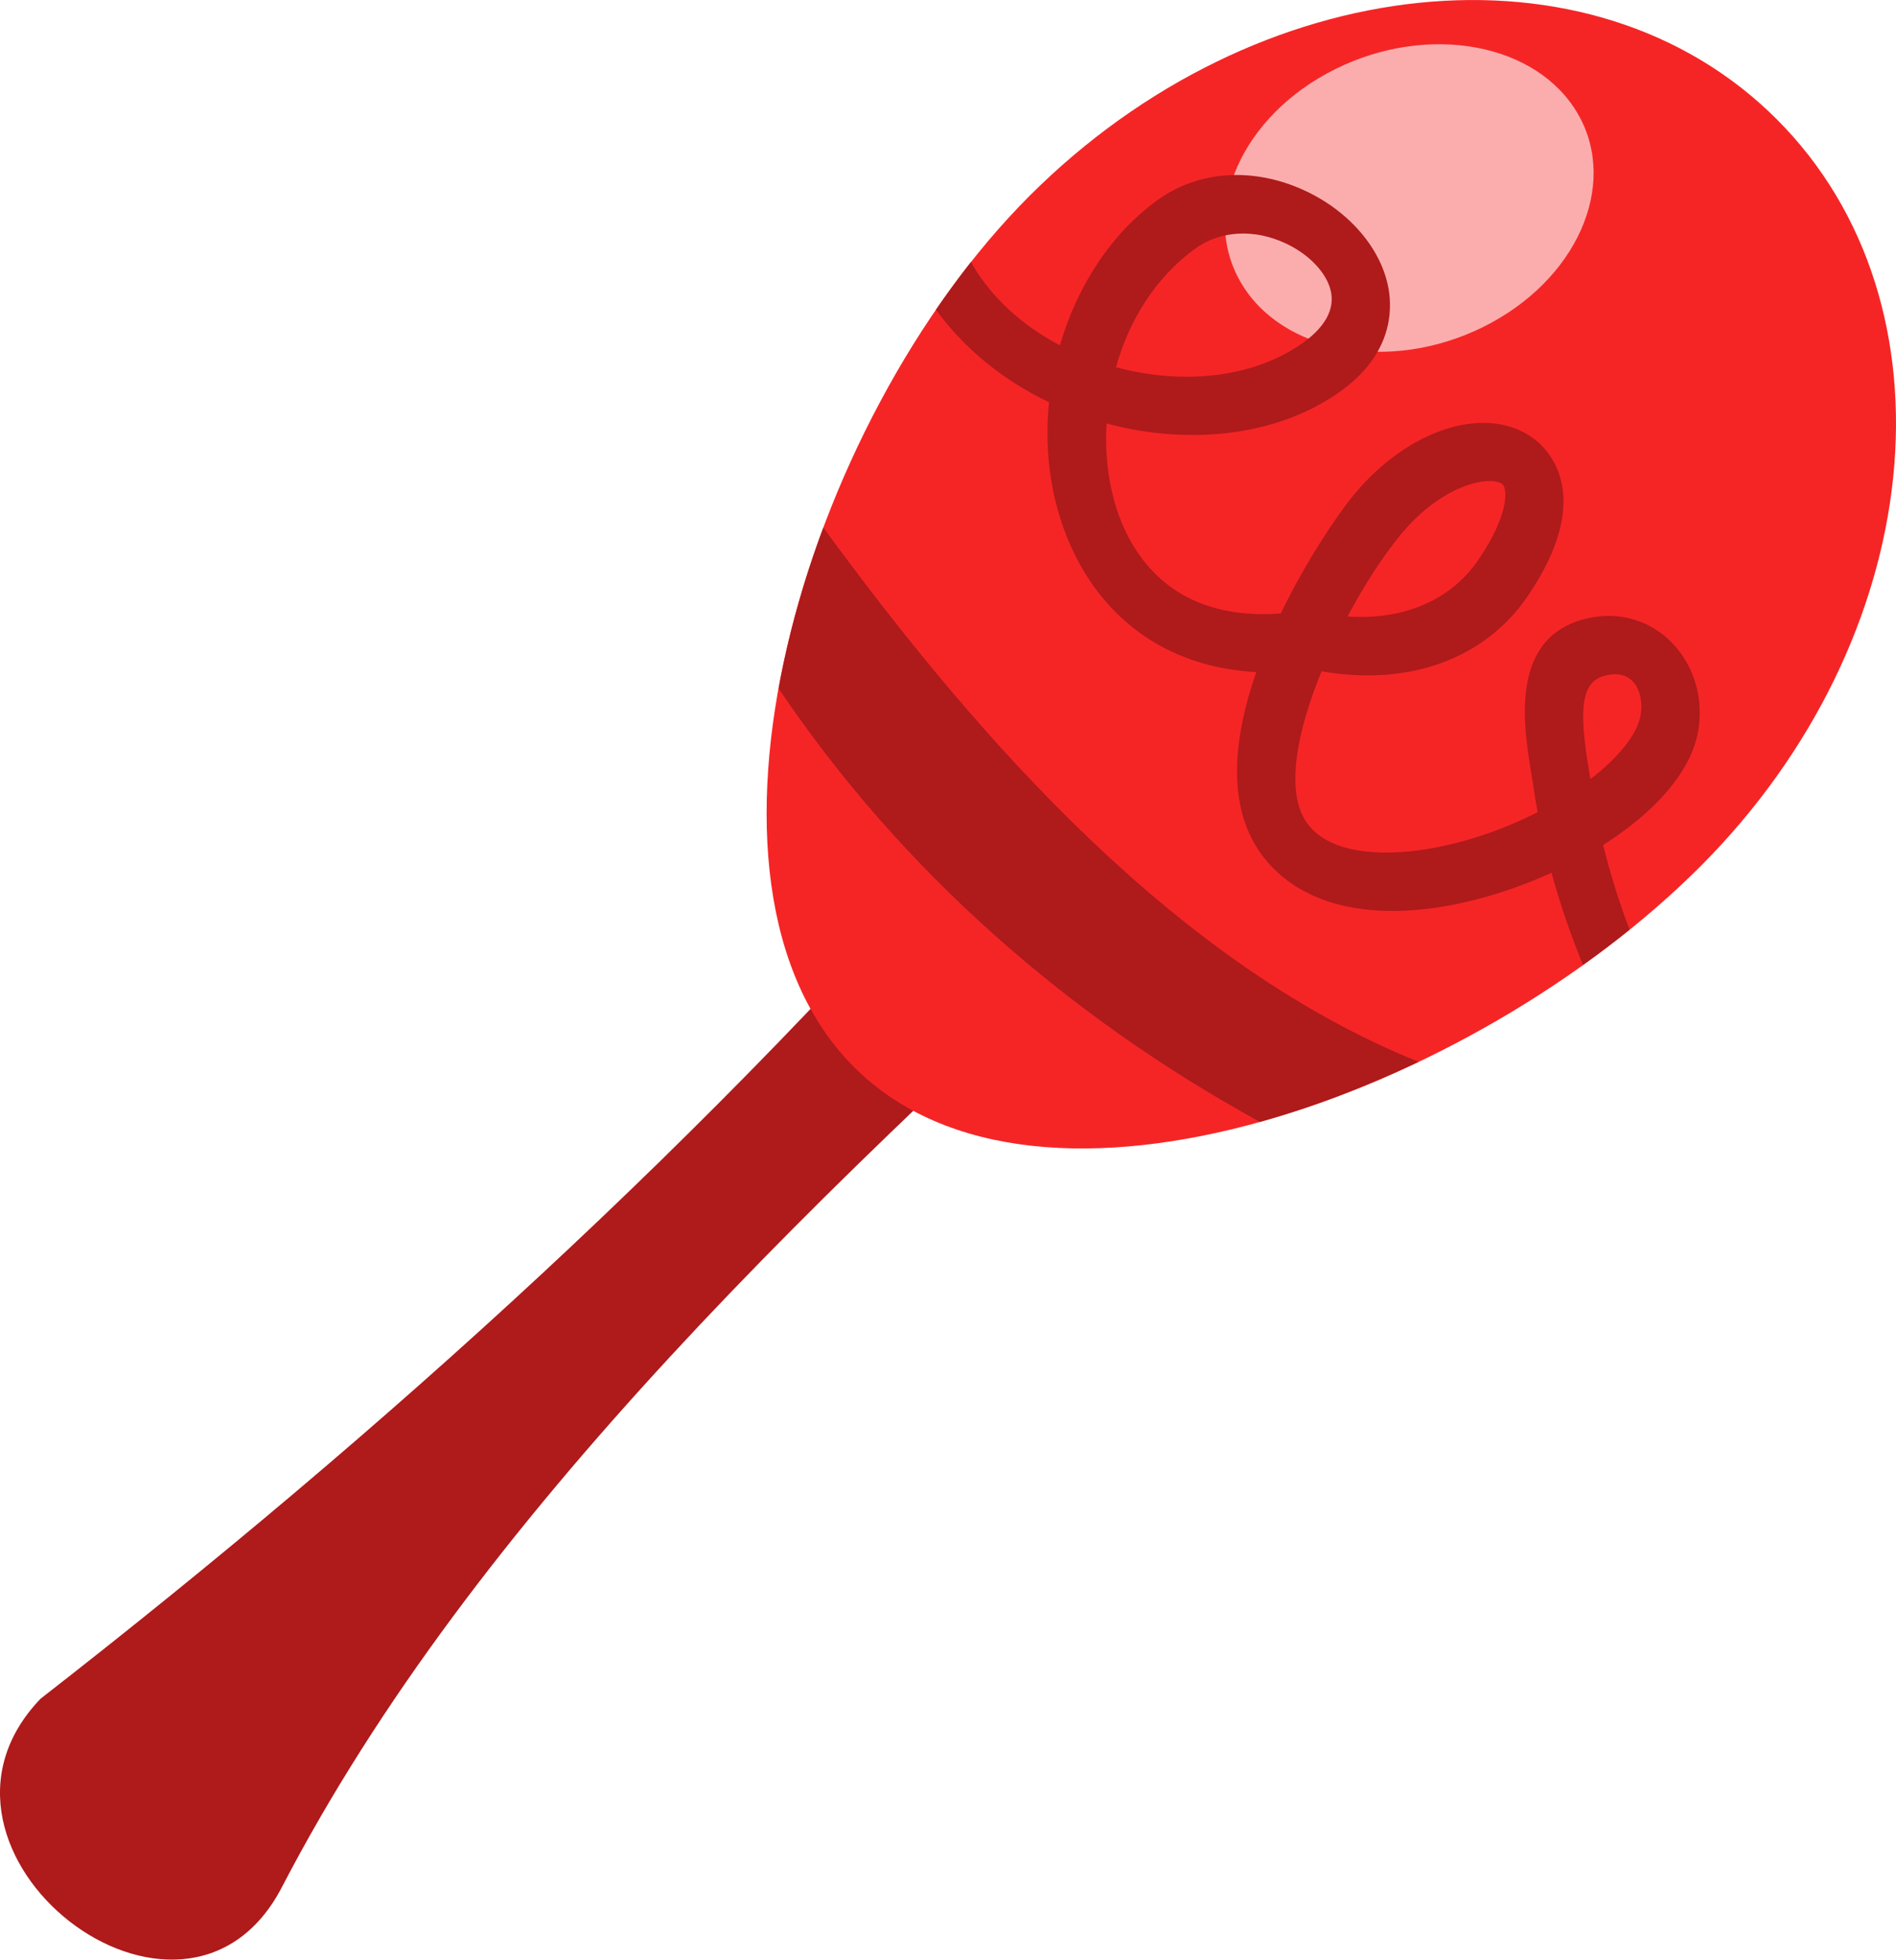 <!-- Generator: Adobe Illustrator 20.1.0, SVG Export Plug-In  -->
<svg version="1.1"
	 xmlns="http://www.w3.org/2000/svg" xmlns:xlink="http://www.w3.org/1999/xlink" xmlns:a="http://ns.adobe.com/AdobeSVGViewerExtensions/3.0/"
	 x="0px" y="0px" width="96.528px" height="99.753px" viewBox="0 0 96.528 99.753"
	 style="enable-background:new 0 0 96.528 99.753;" xml:space="preserve">
<style type="text/css">
	.st0{fill:#AF1A1B;}
	.st1{fill:#F52526;}
	.st2{fill:#FBADAE;}
</style>
<defs>
</defs>
<g>
	<path class="st0" d="M50.751,40.911C36.192,57.769,19.732,72.724,2.064,86.472c-7.446,7.763,7.266,19.25,12.286,9.594
		c9.808-18.87,27.368-35.527,46.691-52.942L50.751,40.911z"/>
	<path class="st1" d="M86.557,44.115c-11.582,11.583-33.65,19.629-43.079,10.201c-9.43-9.429-2.646-32.762,8.936-44.344
		c11.583-11.582,28.615-13.329,38.044-3.9C99.886,15.5,98.14,32.532,86.557,44.115z"/>
	<path class="st0" d="M64.142,57.108c2.699-0.751,5.427-1.792,8.081-3.058C60.074,49.162,50.049,37.98,41.918,26.858
		c-1.016,2.714-1.785,5.481-2.276,8.19C45.916,44.374,54.478,51.814,64.142,57.108z"/>
	<path class="st2" d="M75.516,16.642c-4.747,2.356-10.282,1.328-12.363-2.296c-2.081-3.624,0.08-8.473,4.827-10.828
		c4.746-2.357,10.281-1.329,12.362,2.296C82.422,9.437,80.262,14.287,75.516,16.642z"/>
	<path class="st0" d="M81.617,43.015c2.58-1.638,4.518-3.718,4.854-5.884c0.273-1.762-0.317-3.477-1.554-4.612
		c-1.177-1.064-2.755-1.422-4.333-0.984c-3.737,1.04-3.015,5.449-2.626,7.818c0.042,0.257,0.083,0.502,0.115,0.731
		c0.061,0.412,0.13,0.833,0.21,1.258c-1.745,0.892-3.775,1.6-5.851,1.913c-1.332,0.2-4.571,0.474-5.889-1.358
		c-1.133-1.573-0.518-4.66,0.74-7.726c4.436,0.778,8.321-0.625,10.498-3.83c3.384-4.98,1.153-7.344,0.389-7.947
		c-2.359-1.869-6.428-0.632-9.262,2.816c-0.773,0.939-2.362,3.245-3.701,6.018c-3.681,0.276-6.383-1.12-7.854-4.08
		c-0.782-1.574-1.134-3.556-1.018-5.592c0.018,0.004,0.036,0.009,0.053,0.013c4.395,1.165,8.841,0.537,11.897-1.677
		c2.562-1.858,2.61-4.046,2.41-5.186c-0.352-2.019-1.975-3.93-4.231-4.988c-2.631-1.232-5.458-1.05-7.56,0.486
		c-2.389,1.746-4.086,4.419-4.942,7.375c-1.897-0.998-3.444-2.402-4.418-4.045c-0.037-0.07-0.064-0.138-0.101-0.208
		c-0.618,0.782-1.214,1.598-1.791,2.439c1.421,1.964,3.412,3.59,5.753,4.709c-0.266,2.667,0.141,5.392,1.313,7.754
		c1.826,3.68,5.11,5.768,9.241,5.982c-1.146,3.29-1.542,6.771,0.236,9.242c0.2,0.277,0.419,0.534,0.658,0.773
		c1.811,1.811,4.722,2.508,8.326,1.967c1.902-0.286,3.928-0.908,5.811-1.766c0.426,1.554,0.964,3.138,1.603,4.692
		c0.815-0.58,1.606-1.18,2.369-1.794C82.418,45.881,81.964,44.422,81.617,43.015z M56.851,18.703
		c-0.013-0.003-0.024-0.006-0.037-0.01c0.657-2.339,1.974-4.531,4.011-6.02c1.28-0.936,3.012-1.042,4.631-0.283
		c0.561,0.262,1.054,0.607,1.44,0.994c0.471,0.47,0.784,1.003,0.876,1.523c0.194,1.103-0.652,1.976-1.396,2.514
		C63.971,19.166,60.41,19.646,56.851,18.703z M71.288,27.242c2.206-2.684,4.645-3.036,5.2-2.596
		c0.005,0.003,0.011,0.009,0.016,0.014c0.232,0.232,0.352,1.497-1.236,3.835c-1.398,2.059-3.819,3.083-6.665,2.887
		C69.468,29.758,70.428,28.289,71.288,27.242z M80.968,39.662c-0.024-0.152-0.051-0.312-0.077-0.474
		c-0.465-2.833-0.479-4.435,0.772-4.783c0.403-0.112,0.974-0.165,1.398,0.219c0.014,0.013,0.028,0.026,0.043,0.041
		c0.371,0.371,0.535,1.017,0.429,1.703C83.381,37.351,82.424,38.541,80.968,39.662z"/>
</g>
</svg>